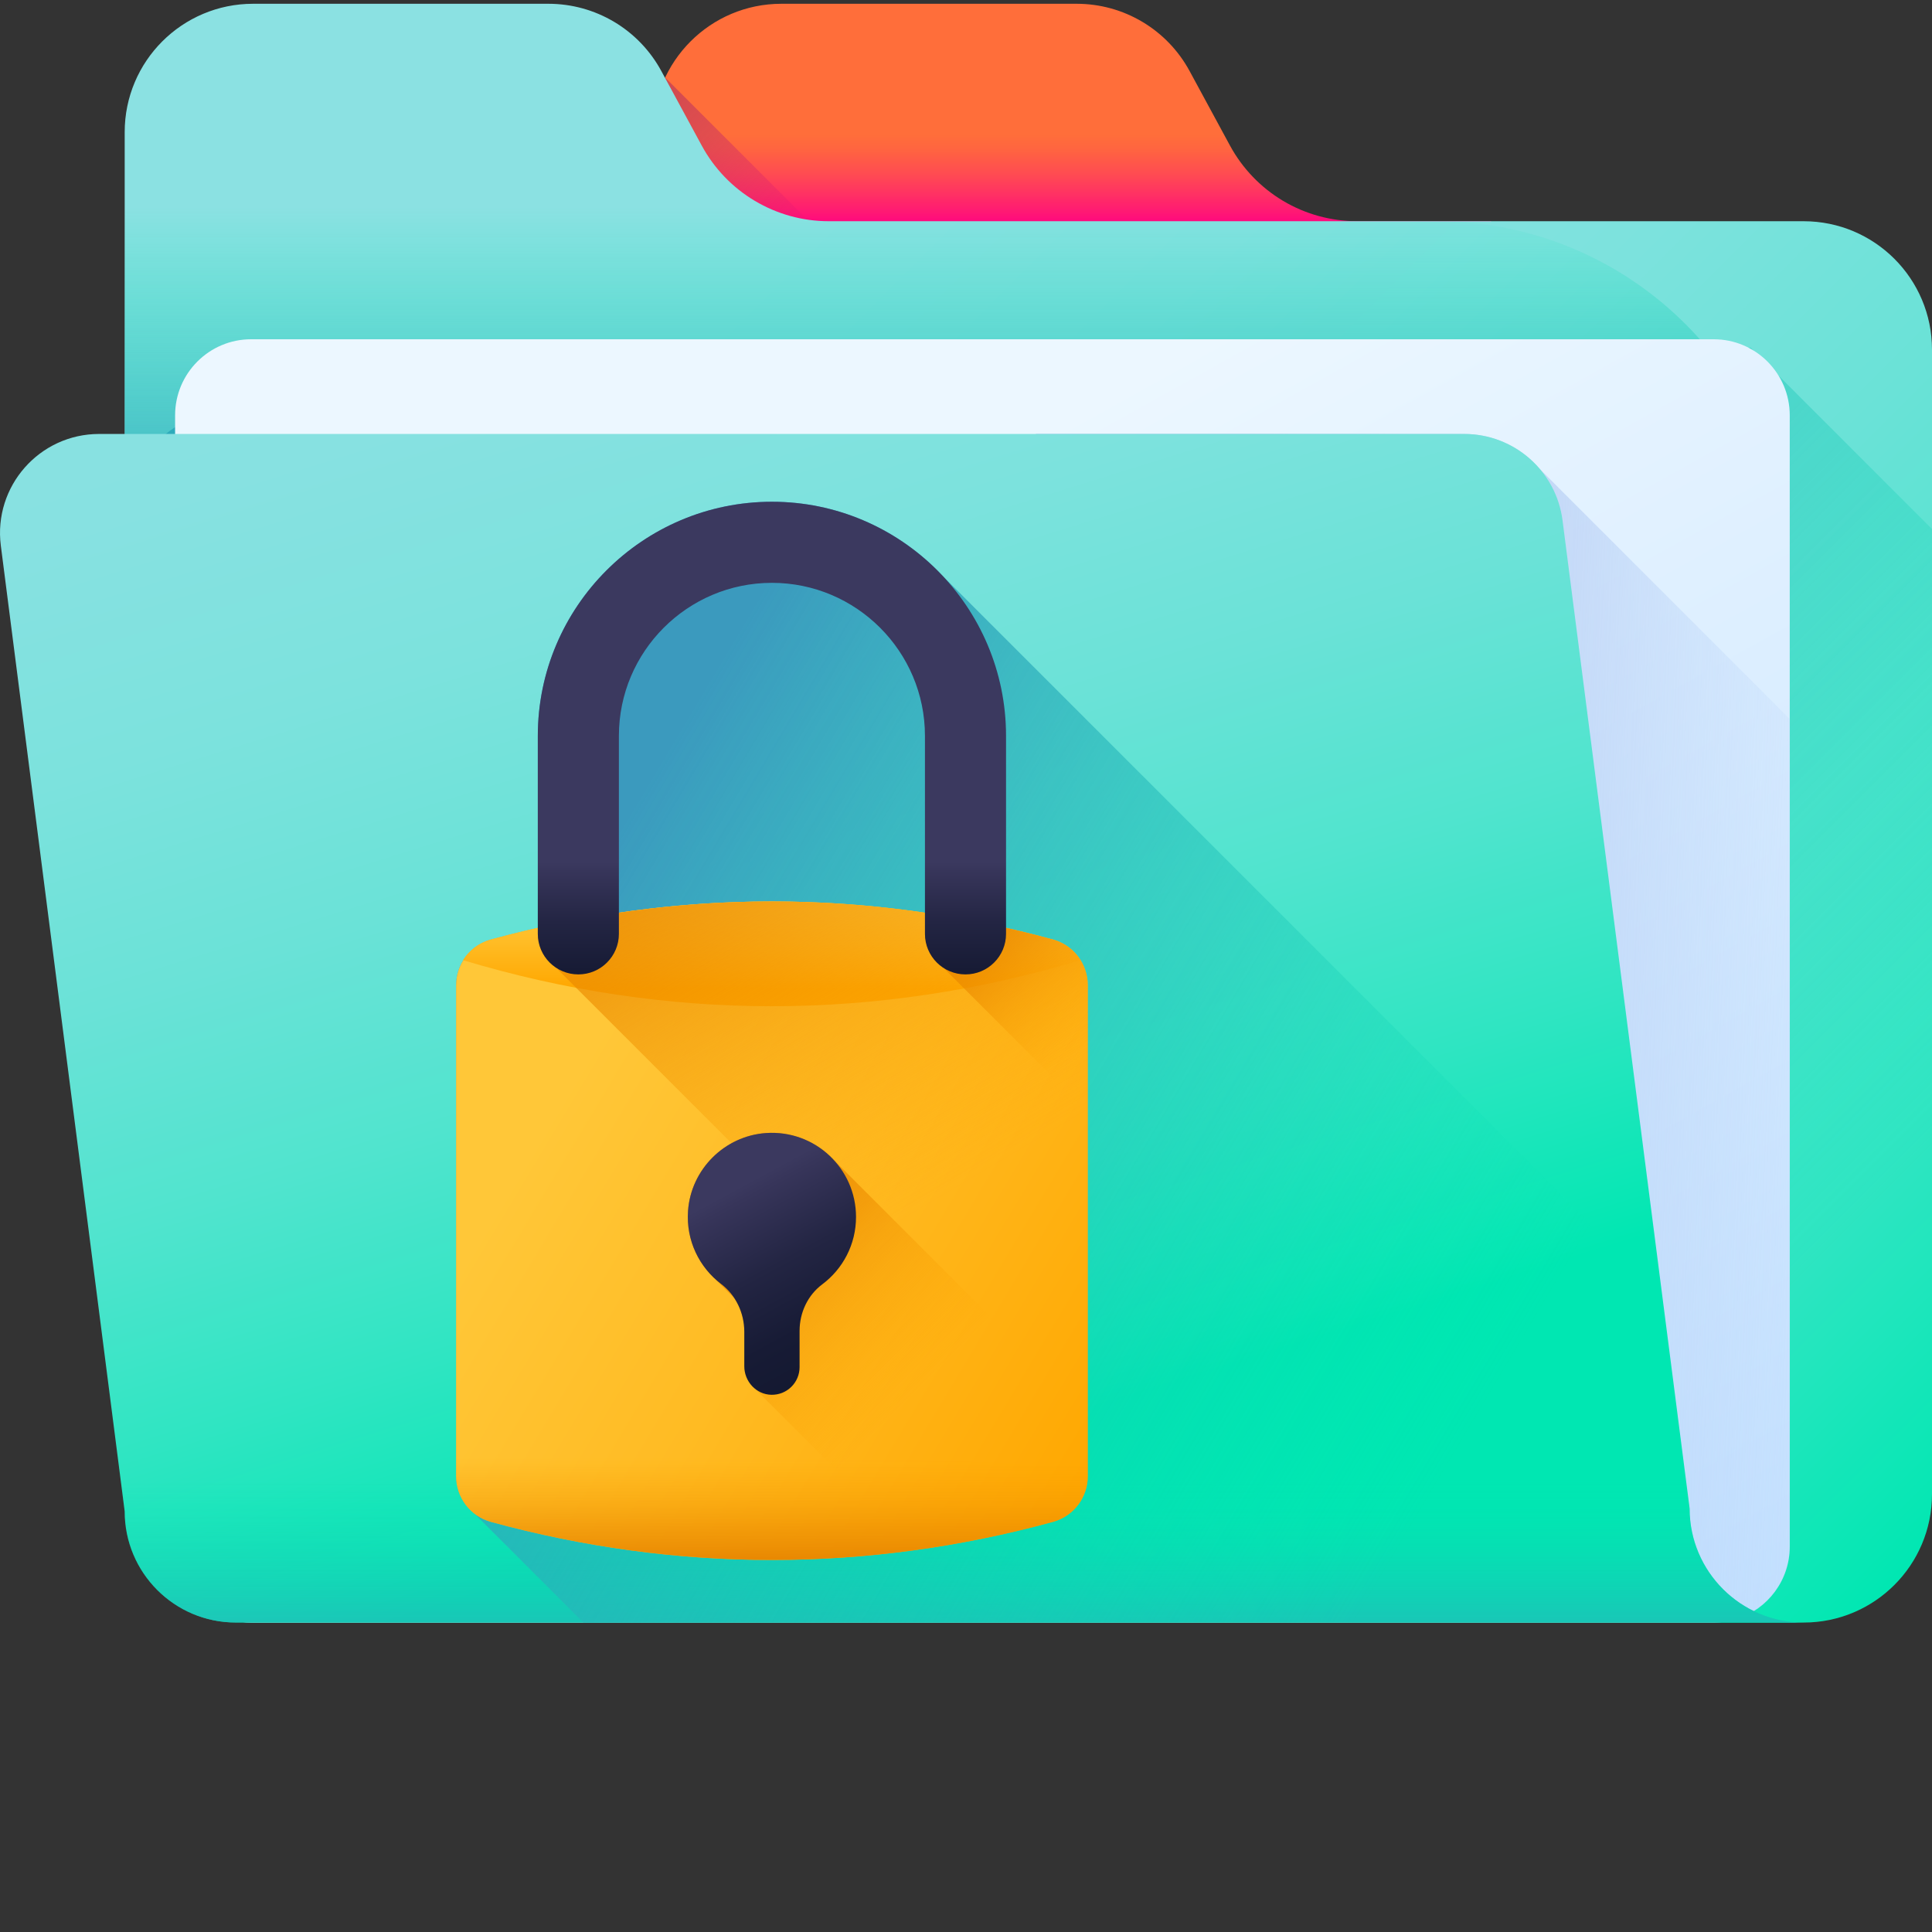 <svg width="65" height="65" viewBox="0 0 65 65" fill="none" xmlns="http://www.w3.org/2000/svg">
<rect x="0" y="0" width="65" height="65" fill="#333333" stroke="none"/>
<g clip-path="url(#clip0_1198_24178)">
<path d="M50.168 7.442V11.415H21.969V4.446C21.969 2.061 23.903 0.127 26.288 0.127H36.224C37.002 0.127 37.766 0.337 38.434 0.735C39.103 1.133 39.651 1.705 40.022 2.389L41.381 4.897C41.799 5.667 42.416 6.31 43.168 6.758C43.92 7.206 44.78 7.442 45.655 7.442H50.168Z" fill="url(#paint0_linear_1198_24178)"/>
<path d="M29.496 9.727L22.373 2.604C22.101 3.18 21.96 3.809 21.961 4.446V11.414H31.183L29.496 9.727Z" fill="url(#paint1_linear_1198_24178)"/>
<path d="M23.609 4.897L22.249 2.389C21.879 1.705 21.33 1.133 20.662 0.735C19.993 0.337 19.23 0.127 18.452 0.127H8.515C6.129 0.127 4.195 2.061 4.195 4.446V50.27C4.195 52.655 6.129 54.589 8.515 54.589H60.681C63.067 54.589 65 52.655 65 50.27V11.762C65 9.376 63.067 7.443 60.681 7.443H27.883C27.008 7.443 26.148 7.206 25.396 6.758C24.643 6.31 24.026 5.667 23.609 4.897L23.609 4.897Z" fill="url(#paint2_linear_1198_24178)"/>
<path d="M8.515 54.588H60.681C63.067 54.588 65 52.655 65 50.269V17.8L58.9 11.699L40.037 11.56C39.675 12.227 39.141 12.784 38.489 13.172C37.838 13.56 37.094 13.764 36.336 13.764H7.935C5.87 13.764 4.195 15.439 4.195 17.505V50.269C4.195 52.655 6.129 54.588 8.515 54.588V54.588Z" fill="url(#paint3_linear_1198_24178)"/>
<path d="M60.172 19.267C60.172 12.736 54.878 7.443 48.348 7.443H27.883C27.007 7.443 26.148 7.206 25.395 6.758C24.643 6.31 24.026 5.667 23.609 4.897L22.249 2.388C21.878 1.704 21.33 1.133 20.662 0.735C19.993 0.337 19.23 0.127 18.452 0.127H8.515C6.129 0.127 4.195 2.06 4.195 4.446V19.267H60.172V19.267Z" fill="url(#paint4_linear_1198_24178)"/>
<path d="M60.214 13.973V52.029C60.214 53.167 59.472 54.132 58.444 54.464C58.195 54.544 57.931 54.588 57.655 54.588H8.449C7.037 54.588 5.891 53.443 5.891 52.029V13.973C5.891 12.56 7.037 11.414 8.449 11.414H57.655C59.068 11.414 60.214 12.56 60.214 13.973Z" fill="url(#paint5_linear_1198_24178)"/>
<path d="M60.219 24.193V52.031C60.219 53.169 59.477 54.133 58.449 54.466L39.647 35.664C37.172 33.276 35.445 18.142 34.852 14.602H49.265C50.278 14.602 51.195 15.057 51.81 15.783L60.219 24.193Z" fill="url(#paint6_linear_1198_24178)"/>
<path d="M60.681 54.588H7.935C5.869 54.588 4.195 52.913 4.195 50.848L0.028 18.359C-0.228 16.365 1.325 14.6 3.335 14.6H49.263C50.94 14.6 52.357 15.845 52.57 17.509L56.846 50.753C56.846 52.871 58.563 54.588 60.681 54.588V54.588Z" fill="url(#paint7_linear_1198_24178)"/>
<path d="M3.047 41.398L4.192 50.848C4.192 52.913 5.867 54.588 7.932 54.588H60.678C58.561 54.588 56.844 52.871 56.844 50.753L55.698 41.399H3.047V41.398Z" fill="url(#paint8_linear_1198_24178)"/>
<path d="M25.971 16.881C21.628 16.881 18.095 20.415 18.095 24.758V31.217C17.565 31.337 17.038 31.468 16.515 31.61C15.823 31.799 15.344 32.431 15.344 33.148V49.664C15.344 50.17 15.583 50.632 15.966 50.928L19.627 54.59H60.684C58.566 54.59 56.849 52.872 56.849 50.754L55.928 43.587L31.681 19.341C30.245 17.828 28.217 16.881 25.971 16.881Z" fill="url(#paint9_linear_1198_24178)"/>
<path d="M35.427 51.202C29.164 52.912 22.778 52.912 16.515 51.202C15.823 51.013 15.344 50.382 15.344 49.665V33.148C15.344 32.431 15.823 31.799 16.515 31.61C22.778 29.901 29.164 29.901 35.428 31.61C36.12 31.799 36.599 32.431 36.599 33.148V49.665C36.599 50.382 36.119 51.013 35.427 51.202Z" fill="url(#paint10_linear_1198_24178)"/>
<path d="M35.096 31.525C34.967 31.491 34.839 31.458 34.711 31.425C34.626 31.404 34.539 31.383 34.453 31.361C34.329 31.331 34.205 31.301 34.08 31.272C33.993 31.252 33.906 31.232 33.818 31.212C33.694 31.184 33.569 31.157 33.444 31.13C33.358 31.111 33.272 31.093 33.186 31.075C33.057 31.048 32.929 31.023 32.8 30.998C32.718 30.981 32.636 30.965 32.555 30.949C32.414 30.923 32.273 30.897 32.131 30.873C32.062 30.86 31.993 30.847 31.924 30.836C31.715 30.8 31.505 30.766 31.295 30.734L31.283 30.732C31.077 30.701 30.87 30.671 30.664 30.643C30.594 30.634 30.525 30.626 30.456 30.617C30.314 30.599 30.173 30.581 30.032 30.565C29.95 30.555 29.868 30.546 29.785 30.537C29.657 30.523 29.528 30.509 29.398 30.497C29.312 30.488 29.226 30.48 29.139 30.473C29.014 30.461 28.888 30.451 28.763 30.441C28.675 30.434 28.587 30.427 28.499 30.42C28.374 30.411 28.249 30.403 28.124 30.395C28.037 30.39 27.95 30.385 27.863 30.38C27.734 30.373 27.605 30.367 27.476 30.362C27.394 30.358 27.312 30.354 27.23 30.351C27.087 30.346 26.945 30.343 26.804 30.339C26.735 30.337 26.665 30.335 26.596 30.334C26.386 30.33 26.175 30.328 25.964 30.328H25.963C25.753 30.328 25.543 30.33 25.332 30.334C25.262 30.335 25.193 30.337 25.123 30.339C24.982 30.343 24.84 30.346 24.698 30.351C24.616 30.354 24.534 30.358 24.452 30.362C24.323 30.367 24.194 30.373 24.065 30.38C23.978 30.385 23.891 30.39 23.804 30.395C23.465 30.416 23.127 30.442 22.789 30.473C22.703 30.48 22.616 30.488 22.529 30.497C22.401 30.509 22.271 30.523 22.142 30.537C22.06 30.546 21.978 30.555 21.896 30.565C21.755 30.581 21.613 30.599 21.472 30.617C21.403 30.626 21.334 30.634 21.264 30.643C21.057 30.671 20.852 30.701 20.645 30.732C20.641 30.733 20.637 30.733 20.633 30.734C20.423 30.765 20.213 30.8 20.004 30.836C19.935 30.847 19.866 30.861 19.796 30.873C19.655 30.897 19.514 30.923 19.373 30.949C19.291 30.965 19.21 30.981 19.128 30.997C18.999 31.022 18.87 31.048 18.741 31.075C18.656 31.093 18.57 31.111 18.483 31.13C18.271 31.175 18.059 31.223 17.847 31.272C17.723 31.301 17.599 31.331 17.475 31.361C17.26 31.413 17.046 31.468 16.832 31.525C16.75 31.546 16.669 31.567 16.587 31.589L16.48 31.619C16.105 31.729 15.784 31.973 15.578 32.304C22.448 34.37 29.48 34.37 36.349 32.304C36.144 31.973 35.823 31.729 35.448 31.619C35.412 31.61 35.377 31.599 35.34 31.589C35.259 31.567 35.177 31.547 35.096 31.525Z" fill="url(#paint11_linear_1198_24178)"/>
<path d="M35.426 31.61C29.689 30.043 23.848 29.913 18.094 31.217V31.418C18.094 31.893 18.336 32.31 18.703 32.554L36.46 50.311C36.548 50.112 36.598 49.892 36.598 49.664V33.147C36.598 32.43 36.119 31.799 35.426 31.61V31.61Z" fill="url(#paint12_linear_1198_24178)"/>
<path d="M36.597 33.148C36.597 32.43 36.118 31.799 35.426 31.61C34.012 31.223 32.575 30.921 31.125 30.707V31.418C31.125 31.892 31.367 32.309 31.735 32.554L36.597 37.417V33.148Z" fill="url(#paint13_linear_1198_24178)"/>
<path d="M34.754 45.727L28.032 39.005C27.474 38.412 26.662 38.058 25.769 38.12C24.376 38.217 23.247 39.343 23.148 40.736C23.084 41.632 23.439 42.446 24.035 43.006L24.706 43.677C24.924 44.008 25.041 44.402 25.041 44.807V45.966C25.041 46.11 25.073 46.252 25.134 46.383C25.196 46.513 25.286 46.628 25.397 46.719L30.825 52.148C31.804 52.012 32.781 51.835 33.757 51.616C33.762 51.01 34.034 50.429 34.52 50.066C35.21 49.55 35.656 48.727 35.656 47.799C35.656 46.981 35.309 46.244 34.754 45.727Z" fill="url(#paint14_linear_1198_24178)"/>
<path d="M28.8 40.943C28.8 39.313 27.423 38.006 25.769 38.12C24.376 38.217 23.247 39.343 23.148 40.736C23.076 41.74 23.53 42.643 24.261 43.198C24.761 43.577 25.041 44.18 25.041 44.807V45.965C25.041 46.478 25.441 46.917 25.953 46.926C26.077 46.928 26.2 46.906 26.314 46.861C26.429 46.815 26.534 46.747 26.622 46.66C26.71 46.574 26.78 46.471 26.828 46.357C26.876 46.243 26.901 46.12 26.901 45.997V44.776C26.901 44.164 27.174 43.576 27.664 43.21C28.354 42.694 28.8 41.871 28.8 40.943Z" fill="url(#paint15_linear_1198_24178)"/>
<path d="M32.483 32.783C31.729 32.783 31.119 32.172 31.119 31.419V24.757C31.119 21.919 28.809 19.609 25.97 19.609C23.131 19.609 20.822 21.919 20.822 24.757V31.419C20.822 32.172 20.211 32.783 19.458 32.783C18.704 32.783 18.094 32.172 18.094 31.419V24.757C18.094 20.415 21.627 16.881 25.97 16.881C30.314 16.881 33.847 20.415 33.847 24.757V31.419C33.847 32.172 33.236 32.783 32.483 32.783Z" fill="url(#paint16_linear_1198_24178)"/>
<path d="M15.344 45.129V49.663C15.344 50.38 15.823 51.011 16.515 51.201C22.778 52.91 29.164 52.91 35.427 51.201C36.119 51.011 36.598 50.38 36.598 49.663V45.129L15.344 45.129Z" fill="url(#paint17_linear_1198_24178)"/>
</g>
<defs>
<linearGradient id="paint0_linear_1198_24178" x1="36.068" y1="4.532" x2="36.068" y2="7.667" gradientUnits="userSpaceOnUse">
<stop stop-color="#FF6E3A"/>
<stop offset="0.16" stop-color="#FF6440"/>
<stop offset="0.427" stop-color="#FF4B52"/>
<stop offset="0.766" stop-color="#FF216E"/>
<stop offset="1" stop-color="#FF0084"/>
</linearGradient>
<linearGradient id="paint1_linear_1198_24178" x1="26.824" y1="11.666" x2="16.492" y2="1.334" gradientUnits="userSpaceOnUse">
<stop stop-color="#FF0084" stop-opacity="0"/>
<stop offset="0.074" stop-color="#F4087E" stop-opacity="0.075"/>
<stop offset="0.335" stop-color="#D2216B" stop-opacity="0.333"/>
<stop offset="0.583" stop-color="#BA335E" stop-opacity="0.584"/>
<stop offset="0.811" stop-color="#AB3D56" stop-opacity="0.812"/>
<stop offset="1" stop-color="#A64153"/>
</linearGradient>
<linearGradient id="paint2_linear_1198_24178" x1="18.709" y1="15.126" x2="60.332" y2="56.75" gradientUnits="userSpaceOnUse">
<stop stop-color="#8BE1E2"/>
<stop offset="0.187" stop-color="#87E1E1"/>
<stop offset="0.356" stop-color="#7CE2DD"/>
<stop offset="0.517" stop-color="#6AE2D7"/>
<stop offset="0.674" stop-color="#50E4CE"/>
<stop offset="0.828" stop-color="#2FE5C2"/>
<stop offset="0.977" stop-color="#07E7B4"/>
<stop offset="1" stop-color="#00E7B2"/>
</linearGradient>
<linearGradient id="paint3_linear_1198_24178" x1="51.752" y1="52.083" x2="14.485" y2="14.815" gradientUnits="userSpaceOnUse">
<stop offset="0.003" stop-color="#00E7B2" stop-opacity="0"/>
<stop offset="0.431" stop-color="#1BC4B7" stop-opacity="0.427"/>
<stop offset="1" stop-color="#3B9ABE"/>
</linearGradient>
<linearGradient id="paint4_linear_1198_24178" x1="32.184" y1="6.931" x2="32.184" y2="18.977" gradientUnits="userSpaceOnUse">
<stop offset="0.003" stop-color="#00E7B2" stop-opacity="0"/>
<stop offset="0.431" stop-color="#1BC4B7" stop-opacity="0.427"/>
<stop offset="1" stop-color="#3B9ABE"/>
</linearGradient>
<linearGradient id="paint5_linear_1198_24178" x1="25.601" y1="19.589" x2="49.359" y2="62.352" gradientUnits="userSpaceOnUse">
<stop stop-color="#ECF7FF"/>
<stop offset="1" stop-color="#C2E0FF"/>
</linearGradient>
<linearGradient id="paint6_linear_1198_24178" x1="64.885" y1="34.966" x2="41.333" y2="34.04" gradientUnits="userSpaceOnUse">
<stop offset="0.003" stop-color="#C2E0FF" stop-opacity="0"/>
<stop offset="0.076" stop-color="#BFDCFD" stop-opacity="0.075"/>
<stop offset="1" stop-color="#9EB2E7"/>
</linearGradient>
<linearGradient id="paint7_linear_1198_24178" x1="18.778" y1="3.481" x2="32.803" y2="48.601" gradientUnits="userSpaceOnUse">
<stop stop-color="#8BE1E2"/>
<stop offset="0.187" stop-color="#87E1E1"/>
<stop offset="0.356" stop-color="#7CE2DD"/>
<stop offset="0.517" stop-color="#6AE2D7"/>
<stop offset="0.674" stop-color="#50E4CE"/>
<stop offset="0.828" stop-color="#2FE5C2"/>
<stop offset="0.977" stop-color="#07E7B4"/>
<stop offset="1" stop-color="#00E7B2"/>
</linearGradient>
<linearGradient id="paint8_linear_1198_24178" x1="31.863" y1="49.769" x2="31.863" y2="57.258" gradientUnits="userSpaceOnUse">
<stop offset="0.003" stop-color="#00E7B2" stop-opacity="0"/>
<stop offset="0.431" stop-color="#1BC4B7" stop-opacity="0.427"/>
<stop offset="1" stop-color="#3B9ABE"/>
</linearGradient>
<linearGradient id="paint9_linear_1198_24178" x1="48.29" y1="50.267" x2="18.21" y2="32.36" gradientUnits="userSpaceOnUse">
<stop offset="0.003" stop-color="#00E7B2" stop-opacity="0"/>
<stop offset="0.431" stop-color="#1BC4B7" stop-opacity="0.427"/>
<stop offset="1" stop-color="#3B9ABE"/>
</linearGradient>
<linearGradient id="paint10_linear_1198_24178" x1="18.763" y1="37.09" x2="37.904" y2="48.552" gradientUnits="userSpaceOnUse">
<stop stop-color="#FFC738"/>
<stop offset="0.429" stop-color="#FFBB23"/>
<stop offset="1" stop-color="#FFA700"/>
</linearGradient>
<linearGradient id="paint11_linear_1198_24178" x1="25.964" y1="30.636" x2="25.964" y2="33.267" gradientUnits="userSpaceOnUse">
<stop stop-color="#FFC738"/>
<stop offset="0.429" stop-color="#FFBB23"/>
<stop offset="1" stop-color="#FFA700"/>
</linearGradient>
<linearGradient id="paint12_linear_1198_24178" x1="31.989" y1="40.093" x2="22.745" y2="24.481" gradientUnits="userSpaceOnUse">
<stop stop-color="#FFA700" stop-opacity="0"/>
<stop offset="0.021" stop-color="#FEA600" stop-opacity="0.02"/>
<stop offset="0.635" stop-color="#EC8C00" stop-opacity="0.635"/>
<stop offset="1" stop-color="#E58200"/>
</linearGradient>
<linearGradient id="paint13_linear_1198_24178" x1="36.698" y1="35.134" x2="32.237" y2="30.575" gradientUnits="userSpaceOnUse">
<stop stop-color="#FFA700" stop-opacity="0"/>
<stop offset="0.021" stop-color="#FEA600" stop-opacity="0.02"/>
<stop offset="0.635" stop-color="#EC8C00" stop-opacity="0.635"/>
<stop offset="1" stop-color="#E58200"/>
</linearGradient>
<linearGradient id="paint14_linear_1198_24178" x1="30.795" y1="46.945" x2="23.997" y2="40.147" gradientUnits="userSpaceOnUse">
<stop stop-color="#FFA700" stop-opacity="0"/>
<stop offset="0.021" stop-color="#FEA600" stop-opacity="0.02"/>
<stop offset="0.635" stop-color="#EC8C00" stop-opacity="0.635"/>
<stop offset="1" stop-color="#E58200"/>
</linearGradient>
<linearGradient id="paint15_linear_1198_24178" x1="25.081" y1="39.816" x2="28.517" y2="46.175" gradientUnits="userSpaceOnUse">
<stop stop-color="#3B395F"/>
<stop offset="0.063" stop-color="#37355A"/>
<stop offset="0.403" stop-color="#232543"/>
<stop offset="0.723" stop-color="#171B35"/>
<stop offset="1" stop-color="#131830"/>
</linearGradient>
<linearGradient id="paint16_linear_1198_24178" x1="25.97" y1="29.002" x2="25.97" y2="34.028" gradientUnits="userSpaceOnUse">
<stop stop-color="#3B395F"/>
<stop offset="0.063" stop-color="#37355A"/>
<stop offset="0.403" stop-color="#232543"/>
<stop offset="0.723" stop-color="#171B35"/>
<stop offset="1" stop-color="#131830"/>
</linearGradient>
<linearGradient id="paint17_linear_1198_24178" x1="25.971" y1="49.005" x2="25.971" y2="52.792" gradientUnits="userSpaceOnUse">
<stop stop-color="#FFA700" stop-opacity="0"/>
<stop offset="0.021" stop-color="#FEA600" stop-opacity="0.02"/>
<stop offset="0.635" stop-color="#EC8C00" stop-opacity="0.635"/>
<stop offset="1" stop-color="#E58200"/>
</linearGradient>
<clipPath id="clip0_1198_24178">
<rect width="65" height="65" fill="white"/>
</clipPath>
</defs>
</svg>
